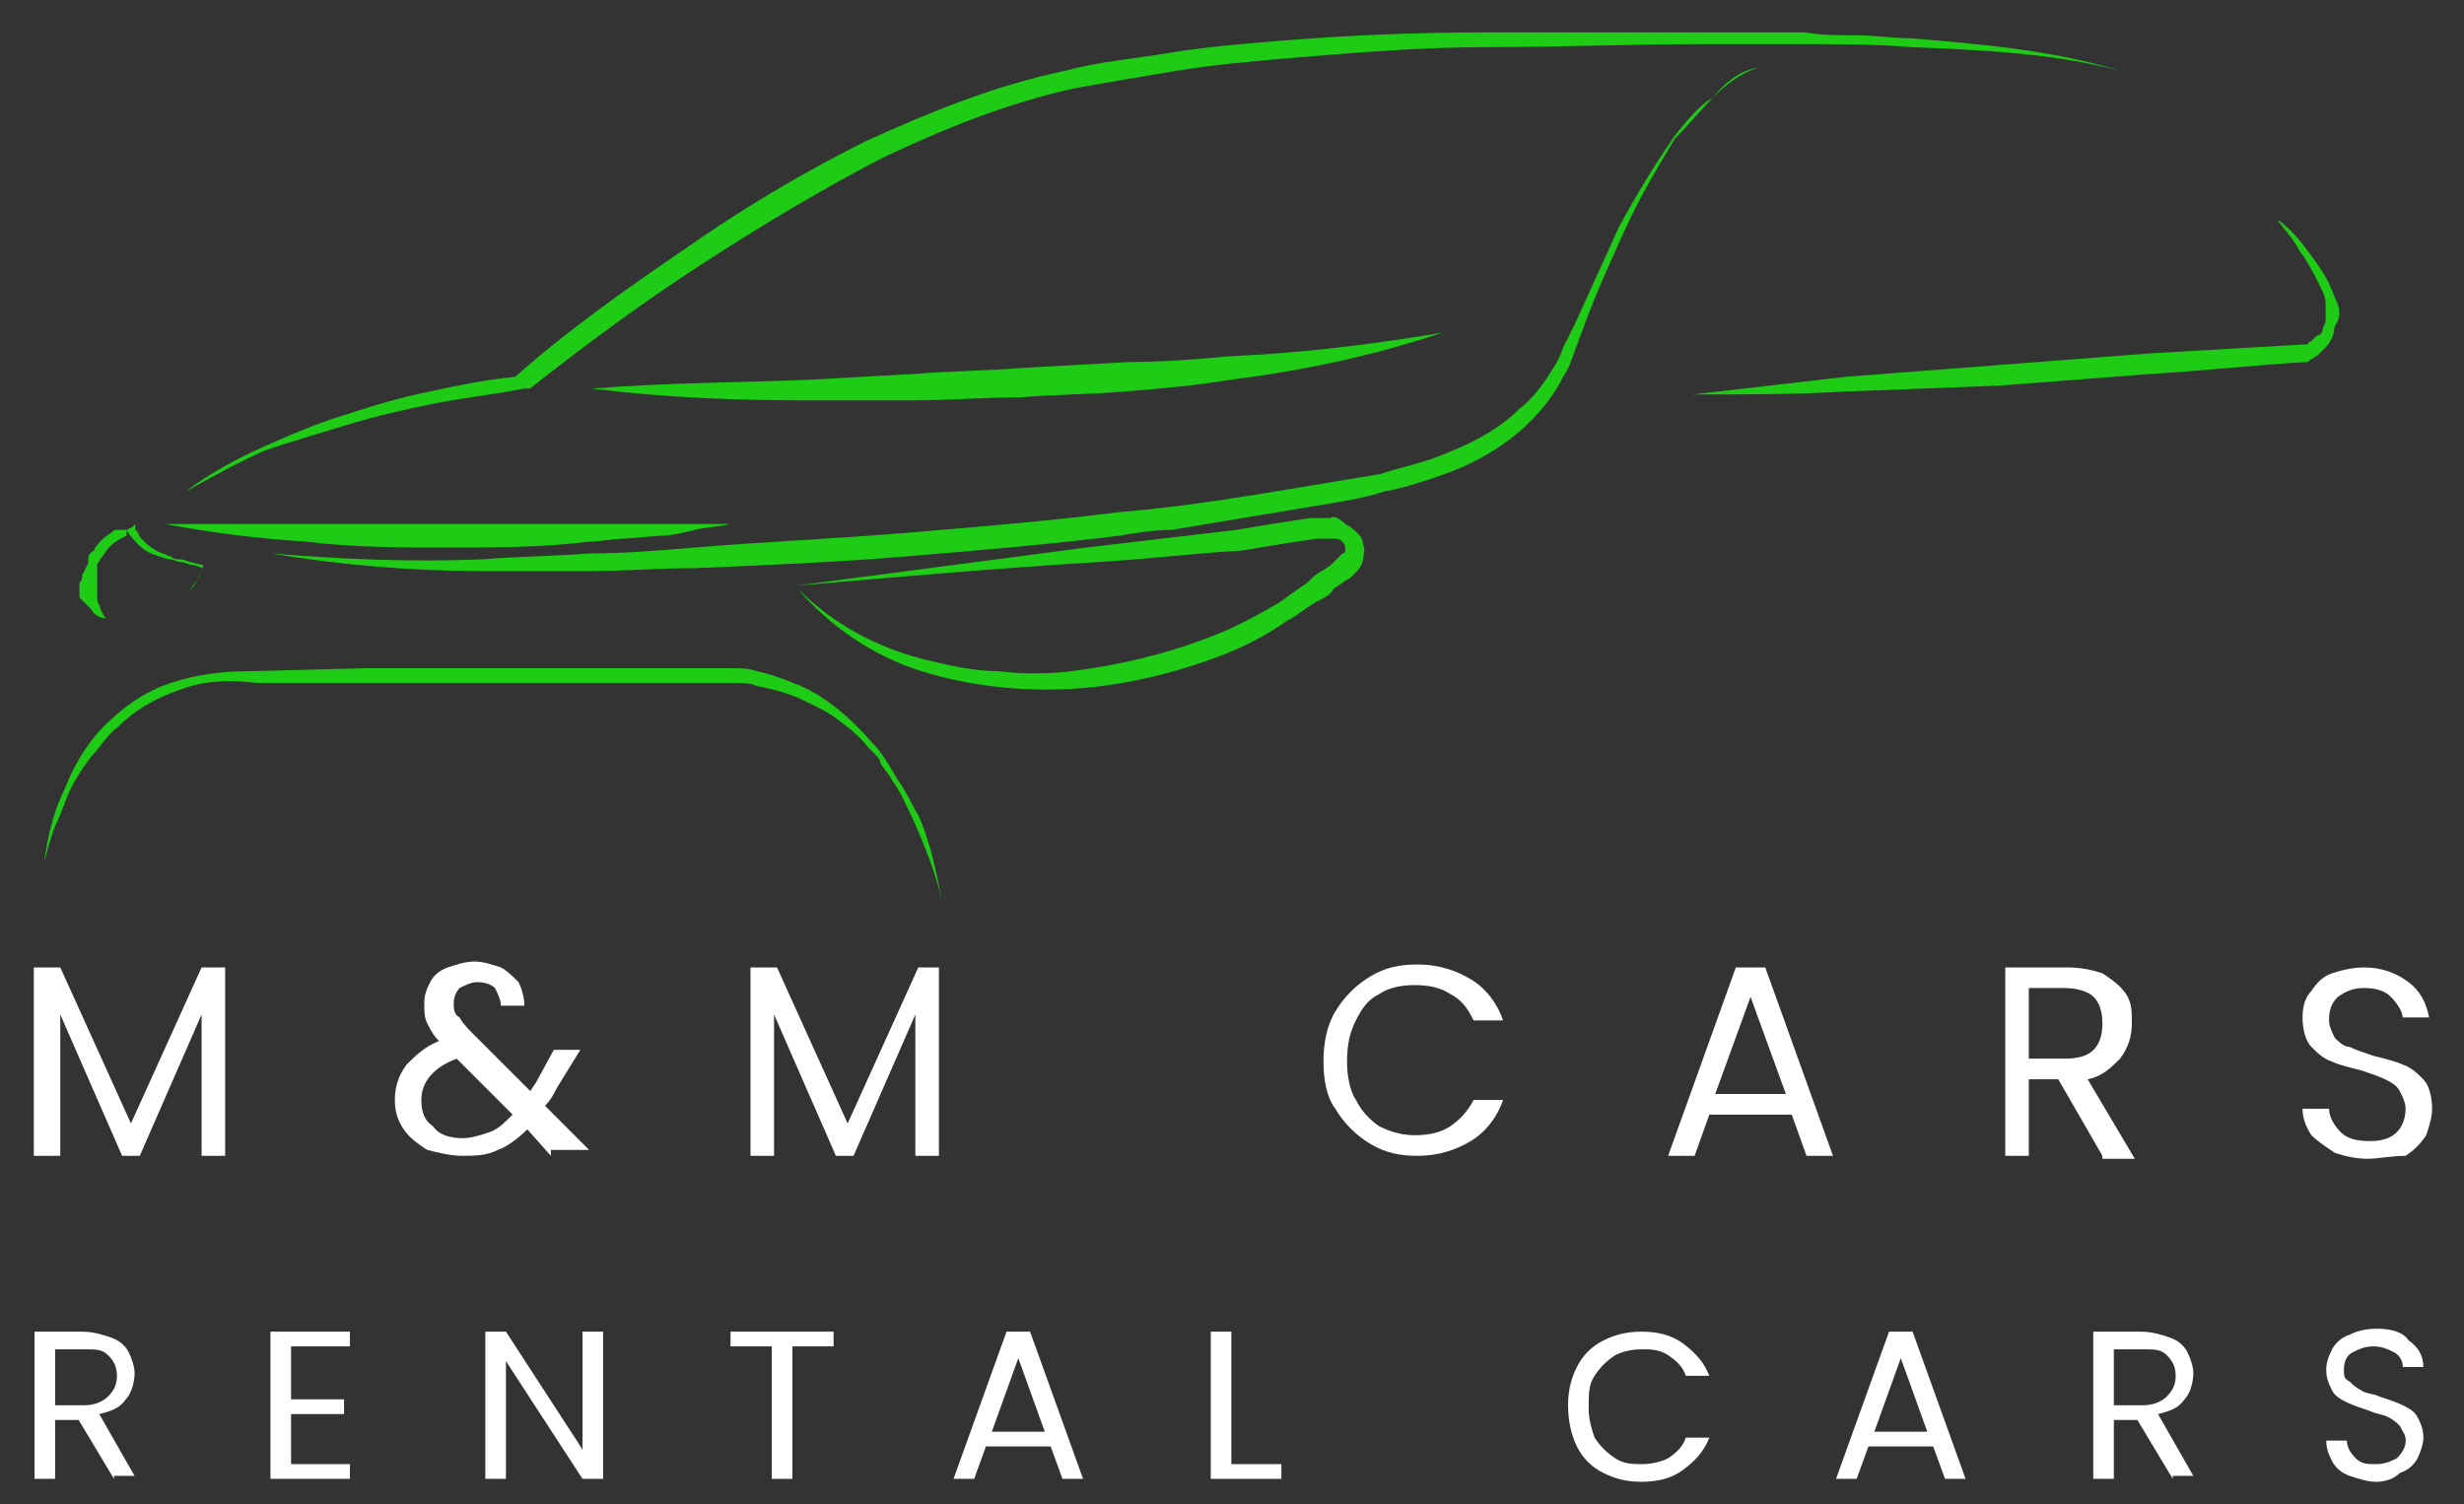 <?xml version="1.0" encoding="UTF-8"?>
<!-- Generator: Adobe Illustrator 26.0.0, SVG Export Plug-In . SVG Version: 6.00 Build 0)  -->
<svg xmlns="http://www.w3.org/2000/svg" xmlns:xlink="http://www.w3.org/1999/xlink" version="1.1" id="Layer_1" x="0px" y="0px" width="83.7px" height="51.1px" viewBox="0 0 83.7 51.1" style="enable-background:new 0 0 83.7 51.1;" xml:space="preserve">
<rect x="0" y="0" width="83.7" height="51.1" fill="#333333" stroke="none"/>
<style type="text/css">
	.st0{clip-path:url(#SVGID_00000114056820232356763380000016729940735893815441_);}
	.st1{fill:#1ECB15;}
	.st2{clip-path:url(#SVGID_00000054961224478926940900000003872556346170809222_);}
	.st3{clip-path:url(#SVGID_00000180345594699411317380000012549263876126214075_);}
	.st4{fill:#FFFFFF;}
</style>
<g>
	<defs>
		<rect id="SVGID_1_" x="6.2" y="1.1" width="66" height="16"></rect>
	</defs>
	<clipPath id="SVGID_00000067929298974304361010000005910115890530217378_">
		<use xlink:href="#SVGID_1_" style="overflow:visible;"></use>
	</clipPath>
	<g style="clip-path:url(#SVGID_00000067929298974304361010000005910115890530217378_);">
		<path class="st1" d="M11.9,14.4c1-0.3,1.9-0.5,2.9-0.7c1-0.2,2-0.3,3-0.5l0.1,0l0.1,0c1.9-1.5,3.8-2.9,5.8-4.2    c2-1.3,4-2.5,6.1-3.6c2.1-1,4.3-1.9,6.6-2.4c1.1-0.2,2.3-0.4,3.5-0.6c1.2-0.2,2.4-0.3,3.5-0.4c2.4-0.2,4.7-0.4,7.1-0.4    c2.4,0,4.8-0.1,7.1-0.1c1.2,0,2.4,0,3.6,0c1.2,0,2.4,0,3.6,0.1c2.4,0.1,4.8,0.2,7.1,0.8c-2.3-0.7-4.7-0.9-7.1-1.1    c-0.6,0-1.2-0.1-1.8-0.1c-0.6,0-1.2,0-1.8-0.1c-1.2,0-2.4,0-3.6,0l-3.6,0l-3.6,0c-2.4,0-4.8,0.1-7.2,0.3c-1.2,0.1-2.4,0.2-3.6,0.4    c-1.2,0.2-2.4,0.3-3.5,0.6c-2.4,0.5-4.6,1.4-6.8,2.4c-2.2,1.1-4.2,2.3-6.2,3.7c-1.9,1.3-3.9,2.7-5.7,4.3c-1,0.1-2,0.3-2.9,0.5    c-1,0.2-2,0.5-2.9,0.8c-1,0.3-1.9,0.7-2.8,1.1c-0.9,0.4-1.8,0.9-2.6,1.5c0.9-0.5,1.8-1,2.7-1.4C9.9,15,10.9,14.7,11.9,14.4z"></path>
	</g>
</g>
<path class="st1" d="M58.2,3.3c0.4-0.4,0.9-0.8,1.5-1C59.1,2.4,58.6,2.8,58.2,3.3c-0.5,0.3-0.9,0.8-1.3,1.3c-0.7,1-1.3,2-1.9,3.1  C54.5,8.8,54,9.9,53.5,11l-0.4,0.8c-0.1,0.3-0.2,0.5-0.4,0.8c-0.3,0.5-0.7,1-1.1,1.3c-0.8,0.8-1.9,1.3-3,1.7  c-0.6,0.2-1.1,0.3-1.7,0.5c-0.6,0.1-1.2,0.2-1.8,0.3c-2.4,0.4-4.7,0.8-7.1,1c-2.4,0.3-4.8,0.5-7.2,0.7c-2.4,0.2-4.8,0.3-7.2,0.5  c-1.2,0.1-2.4,0.2-3.6,0.2c-1.2,0.1-2.4,0.1-3.6,0.2c-2.4,0.1-4.8,0-7.2-0.2c2.4,0.4,4.8,0.6,7.2,0.6c1.2,0,2.4,0,3.6,0  c1.2,0,2.4-0.1,3.6-0.1c2.4-0.1,4.8-0.2,7.2-0.4c2.4-0.2,4.8-0.4,7.2-0.7c0.6-0.1,1.2-0.2,1.8-0.2c0.6-0.1,1.2-0.2,1.8-0.3  c0.6-0.1,1.2-0.2,1.8-0.3c0.6-0.1,1.2-0.2,1.8-0.3c0.6-0.1,1.2-0.2,1.8-0.4c0.6-0.1,1.2-0.3,1.8-0.5c1.2-0.4,2.3-1,3.2-1.9  c0.4-0.4,0.8-0.9,1.1-1.5c0.2-0.3,0.3-0.6,0.4-0.9l0.3-0.8c0.4-1.1,0.9-2.2,1.4-3.3c0.5-1.1,1.1-2.1,1.7-3.1  C57.4,4.2,57.8,3.7,58.2,3.3z"></path>
<path class="st1" d="M45.2,17.6c-0.1,0-0.1,0-0.2,0l-0.2,0l-0.3,0l-1.3,0.2l-0.6,0.1L42,18c-1.7,0.2-3.4,0.4-5.1,0.6l-9.9,1.3  c3.5-0.3,6.9-0.6,10.2-0.8c1.7-0.1,3.3-0.3,5-0.4l0.6-0.1l0.6-0.1l1.3-0.2l0.3,0l0.2,0c0,0,0.1,0,0.1,0c0.1,0,0.2,0,0.3,0.1  c0.1,0.1,0.1,0.2,0.1,0.3c0,0,0,0.1-0.1,0.1c-0.1,0.1-0.1,0.1-0.2,0.2c-0.1,0.1-0.1,0.1-0.2,0.2l-0.3,0.2c-0.2,0.1-0.3,0.2-0.5,0.4  c-0.3,0.2-0.7,0.5-1,0.7c-0.7,0.4-1.4,0.8-2.2,1.1c-1.5,0.6-3.2,1-4.8,1.2c-0.8,0.1-1.7,0.1-2.5,0c-0.8,0-1.7-0.2-2.5-0.4  c-1.6-0.4-3.1-1.2-4.3-2.4c1.1,1.3,2.6,2.3,4.2,2.8c1.6,0.5,3.4,0.7,5.1,0.6c1.7-0.1,3.4-0.5,5-1.1c0.8-0.3,1.6-0.7,2.3-1.2  c0.4-0.2,0.7-0.5,1.1-0.7c0.2-0.1,0.4-0.2,0.5-0.4l0.3-0.2c0.1-0.1,0.2-0.1,0.3-0.2c0.1-0.1,0.2-0.2,0.2-0.2  c0.1-0.1,0.2-0.3,0.2-0.4c0-0.2,0.1-0.3,0-0.5c0-0.2-0.1-0.3-0.2-0.4c-0.1-0.1-0.2-0.2-0.4-0.3C45.5,17.6,45.3,17.5,45.2,17.6z"></path>
<path class="st1" d="M38.3,12.3l-3.6,0.2c-1.2,0.1-2.4,0.1-3.6,0.2l-3.6,0.2C25,13,22.6,13,20.1,13.2c2.4,0.3,4.8,0.4,7.3,0.4  c1.2,0,2.4,0,3.6,0c1.2,0,2.4-0.1,3.6-0.1c1.2-0.1,2.4-0.1,3.6-0.2c1.2-0.1,2.4-0.2,3.6-0.4c2.4-0.3,4.8-0.8,7.2-1.6  c-2.4,0.4-4.8,0.7-7.2,0.8C40.7,12.2,39.5,12.3,38.3,12.3z"></path>
<path class="st1" d="M15.2,18.6c1.6,0,3.2,0,4.8-0.2c0.4,0,0.8-0.1,1.2-0.1l1.2-0.1c0.4,0,0.8-0.1,1.2-0.2c0.4-0.1,0.8-0.1,1.2-0.2  c-1.6,0-3.2,0-4.8,0l-2.4,0l-2.4,0l-4.8,0c-1.6,0-3.2,0-4.8,0c1.6,0.3,3.2,0.5,4.8,0.6C12,18.6,13.6,18.6,15.2,18.6z"></path>
<path class="st1" d="M3.1,20.7C3.2,20.9,3.4,21,3.6,21c-0.1-0.1-0.2-0.3-0.2-0.4c-0.1-0.1-0.1-0.3-0.1-0.4c0-0.1,0-0.1,0-0.2  c0-0.1,0-0.1,0-0.2c0-0.1,0-0.1,0-0.2c0-0.1,0-0.2,0-0.2l0,0c0-0.1,0-0.1,0-0.2c0-0.1,0.1-0.1,0.1-0.2c0.1-0.1,0.2-0.3,0.3-0.4  c0.1-0.1,0.2-0.2,0.4-0.3l0.2-0.1L4.3,18c0.1,0.2,0.3,0.4,0.4,0.5c0.2,0.2,0.4,0.3,0.7,0.4c0.1,0,0.2,0.1,0.4,0.1  c0.1,0,0.2,0.1,0.4,0.1c0.1,0,0.2,0.1,0.4,0.1l0.3,0.1c-0.1,0.2-0.1,0.3-0.2,0.4c-0.1,0.2-0.2,0.3-0.3,0.4c0.1-0.1,0.2-0.3,0.3-0.4  c0.1-0.2,0.2-0.3,0.2-0.5l0,0l0,0l-0.4-0.1c-0.1,0-0.2-0.1-0.4-0.1C6,19,5.9,19,5.8,18.9c-0.1,0-0.2-0.1-0.3-0.1  c-0.2-0.1-0.4-0.2-0.6-0.4c-0.1-0.1-0.2-0.2-0.2-0.3c0,0-0.1-0.1-0.1-0.1c0,0,0-0.1,0-0.1l0-0.1l-0.1,0.1l-0.2,0.1L3.9,18  c-0.1,0.1-0.3,0.2-0.4,0.3c-0.1,0.1-0.3,0.3-0.3,0.4C3,18.8,3,18.9,3,19c0,0.1,0,0.2-0.1,0.3c0,0.1-0.1,0.2-0.1,0.2  c0,0.1,0,0.2-0.1,0.3c0,0.2,0,0.4,0,0.5C2.9,20.5,3,20.6,3.1,20.7z"></path>
<g>
	<defs>
		<rect id="SVGID_00000171698443593267385140000007410480724597617837_" x="57.1" y="7.5" width="22.5" height="6.3"></rect>
	</defs>
	<clipPath id="SVGID_00000068642753694350539590000009624897260924899255_">
		<use xlink:href="#SVGID_00000171698443593267385140000007410480724597617837_" style="overflow:visible;"></use>
	</clipPath>
	<g style="clip-path:url(#SVGID_00000068642753694350539590000009624897260924899255_);">
		<path class="st1" d="M79.4,10.3c-0.1-0.2-0.2-0.5-0.3-0.7c-0.2-0.4-0.5-0.8-0.8-1.2c-0.3-0.4-0.6-0.7-1-1c0.3,0.4,0.6,0.7,0.8,1.1    c0.3,0.4,0.5,0.8,0.7,1.2c0.1,0.2,0.2,0.4,0.2,0.6c0,0.2,0,0.4,0,0.6c0,0.1-0.1,0.2-0.1,0.3c0,0.1-0.1,0.2-0.2,0.2    c-0.1,0.1-0.1,0.1-0.2,0.2c0,0-0.1,0-0.1,0.1c0,0-0.1,0-0.1,0c-1.7,0.1-3.5,0.2-5.2,0.3l-2.6,0.2l-2.6,0.2l-2.6,0.2l-2.6,0.2    c-1.7,0.2-3.5,0.4-5.2,0.6c1.8,0,3.5,0,5.2-0.1l2.6-0.1l2.6-0.1l2.6-0.2l2.6-0.2c1.7-0.1,3.5-0.3,5.2-0.4l0,0l0,0    c0.1,0,0.1,0,0.2-0.1c0.1,0,0.1-0.1,0.2-0.1c0.1-0.1,0.2-0.2,0.3-0.3c0.2-0.2,0.3-0.5,0.3-0.7C79.5,10.8,79.5,10.6,79.4,10.3z"></path>
	</g>
</g>
<g>
	<defs>
		<rect id="SVGID_00000147201127251159129230000000992261462057013651_" x="1.4" y="22.6" width="30.9" height="8.1"></rect>
	</defs>
	<clipPath id="SVGID_00000031887380891510196250000009731021990459740293_">
		<use xlink:href="#SVGID_00000147201127251159129230000000992261462057013651_" style="overflow:visible;"></use>
	</clipPath>
	<g style="clip-path:url(#SVGID_00000031887380891510196250000009731021990459740293_);">
		<path class="st1" d="M30.5,26.5c-0.3-0.5-0.5-0.9-0.9-1.3c-0.7-0.8-1.5-1.5-2.4-1.9c-0.5-0.2-1-0.4-1.5-0.5    c-0.3-0.1-0.5-0.1-0.8-0.1c-0.1,0-0.3,0-0.4,0c-0.1,0-0.2,0-0.4,0c-0.2,0-0.3,0-0.5,0l-0.5,0l-1,0c-0.7,0-1.3,0-1.9,0    c-1.3,0-2.6,0-3.9,0l-3.9,0l-3.9,0.1c-0.9,0-1.8,0.1-2.7,0.4c-0.9,0.3-1.6,0.8-2.3,1.5C3,25.2,2.5,26,2.2,26.8    c-0.4,0.8-0.6,1.7-0.7,2.5c0.1-0.4,0.2-0.8,0.4-1.3c0.2-0.4,0.3-0.8,0.5-1.2c0.2-0.4,0.4-0.7,0.7-1.1c0.3-0.3,0.5-0.7,0.9-1    c0.6-0.6,1.3-1,2.2-1.3c0.8-0.3,1.7-0.3,2.5-0.2h0l3.9,0l3.9,0l3.9,0l1.9,0l1,0c0.3,0,0.7,0,0.9,0l0.1,0l0,0c0.1,0,0.2,0,0.3,0    c0.1,0,0.2,0,0.4,0c0.2,0,0.5,0,0.7,0.1c0.5,0.1,0.9,0.2,1.4,0.4c0.4,0.2,0.9,0.4,1.3,0.7c0.4,0.3,0.8,0.6,1.1,1l0.1,0.1l0.1,0.1    c0.1,0.1,0.2,0.2,0.2,0.3c0.1,0.2,0.3,0.4,0.4,0.6c0.3,0.4,0.5,0.9,0.7,1.3c0.4,0.9,0.8,1.9,1,2.8c-0.2-1-0.4-2-0.8-2.9    C31,27.4,30.8,26.9,30.5,26.5z"></path>
	</g>
</g>
<g>
	<g transform="translate(89.148, 217.763)">
		<g>
			<path class="st4" d="M-81.5-184.9v6.4h-0.8v-4.8l-2.1,4.8H-85l-2.1-4.8v4.8H-88v-6.4h0.9l2.4,5.3l2.4-5.3H-81.5z"></path>
		</g>
	</g>
</g>
<g>
	<g transform="translate(119.313, 217.763)">
		<g>
			<path class="st4" d="M-100.6-178.5l-0.8-0.9c-0.3,0.3-0.7,0.6-1,0.7c-0.4,0.2-0.8,0.2-1.2,0.2s-0.8-0.1-1.2-0.2     c-0.3-0.2-0.6-0.4-0.8-0.7c-0.2-0.3-0.3-0.6-0.3-1c0-0.4,0.1-0.8,0.4-1.2c0.3-0.3,0.6-0.6,1.1-0.8c-0.2-0.2-0.3-0.4-0.4-0.6     c-0.1-0.2-0.1-0.4-0.1-0.7c0-0.3,0.1-0.5,0.2-0.7c0.1-0.2,0.3-0.4,0.6-0.5c0.3-0.1,0.6-0.2,0.9-0.2c0.3,0,0.6,0.1,0.9,0.2     c0.2,0.1,0.4,0.3,0.6,0.5c0.1,0.2,0.2,0.5,0.2,0.8h-0.8c0-0.2-0.1-0.4-0.2-0.6c-0.1-0.1-0.3-0.2-0.6-0.2c-0.2,0-0.4,0.1-0.6,0.2     c-0.1,0.1-0.2,0.3-0.2,0.5c0,0.2,0,0.4,0.2,0.5c0.1,0.2,0.3,0.4,0.5,0.6l1.9,1.9l0.2-0.3l0.6-1.1h0.9l-0.8,1.3     c-0.1,0.2-0.2,0.4-0.4,0.6l1.5,1.5H-100.6z M-103.6-179.1c0.3,0,0.6-0.1,0.9-0.2c0.3-0.1,0.5-0.3,0.8-0.6l-1.9-1.9     c-0.8,0.3-1.2,0.8-1.2,1.4c0,0.4,0.1,0.7,0.4,0.9C-104.4-179.2-104-179.1-103.6-179.1z"></path>
		</g>
	</g>
</g>
<g>
	<g transform="translate(146.794, 217.763)">
		<g>
			<path class="st4" d="M-114.9-184.9v6.4h-0.8v-4.8l-2.1,4.8h-0.6l-2.1-4.8v4.8h-0.8v-6.4h0.9l2.4,5.3l2.4-5.3H-114.9z"></path>
		</g>
	</g>
</g>
<g>
	<g transform="translate(194.058, 217.763)">
		<g>
			<path class="st4" d="M-149.1-181.7c0-0.6,0.1-1.2,0.4-1.7c0.3-0.5,0.7-0.9,1.2-1.2c0.5-0.3,1-0.4,1.6-0.4c0.7,0,1.3,0.2,1.8,0.5     c0.5,0.3,0.9,0.8,1.1,1.4h-1c-0.2-0.4-0.4-0.7-0.8-0.9c-0.3-0.2-0.7-0.3-1.2-0.3c-0.5,0-0.9,0.1-1.2,0.3     c-0.4,0.2-0.6,0.5-0.8,0.9c-0.2,0.4-0.3,0.8-0.3,1.4c0,0.5,0.1,1,0.3,1.3c0.2,0.4,0.5,0.7,0.8,0.9c0.4,0.2,0.8,0.3,1.2,0.3     c0.5,0,0.9-0.1,1.2-0.3c0.3-0.2,0.6-0.5,0.8-0.9h1c-0.2,0.6-0.6,1.1-1.1,1.4c-0.5,0.3-1.1,0.5-1.8,0.5c-0.6,0-1.1-0.1-1.6-0.4     c-0.5-0.3-0.9-0.7-1.2-1.2C-149-180.5-149.1-181.1-149.1-181.7z"></path>
		</g>
	</g>
</g>
<g>
	<g transform="translate(222.265, 217.763)">
		<g>
			<path class="st4" d="M-161.4-179.9h-2.8l-0.5,1.4h-0.9l2.3-6.4h1l2.3,6.4h-0.9L-161.4-179.9z M-161.6-180.6l-1.2-3.3l-1.2,3.3     H-161.6z"></path>
		</g>
	</g>
</g>
<g>
	<g transform="translate(248.317, 217.763)">
		<g>
			<path class="st4" d="M-176.9-178.5l-1.5-2.6h-1v2.6h-0.8v-6.4h2.1c0.5,0,0.9,0.1,1.2,0.2c0.3,0.2,0.6,0.4,0.8,0.7     c0.2,0.3,0.2,0.6,0.2,1c0,0.4-0.1,0.8-0.4,1.2c-0.3,0.3-0.6,0.6-1.1,0.7l1.6,2.7H-176.9z M-179.4-181.8h1.2c0.5,0,0.8-0.1,1-0.3     c0.2-0.2,0.3-0.5,0.3-0.9c0-0.4-0.1-0.7-0.3-0.9c-0.2-0.2-0.6-0.3-1-0.3h-1.2V-181.8z"></path>
		</g>
	</g>
</g>
<g>
	<g transform="translate(272.916, 217.763)">
		<g>
			<path class="st4" d="M-192.5-178.4c-0.4,0-0.8-0.1-1.1-0.2c-0.3-0.2-0.6-0.4-0.8-0.6c-0.2-0.3-0.3-0.6-0.3-0.9h0.9     c0,0.3,0.2,0.6,0.4,0.8c0.2,0.2,0.5,0.3,1,0.3c0.4,0,0.7-0.1,0.9-0.3c0.2-0.2,0.3-0.5,0.3-0.8c0-0.2-0.1-0.4-0.2-0.6     c-0.1-0.2-0.3-0.3-0.5-0.4c-0.2-0.1-0.5-0.2-0.8-0.3c-0.4-0.1-0.8-0.2-1-0.3c-0.3-0.1-0.5-0.3-0.7-0.5c-0.2-0.2-0.3-0.6-0.3-1     c0-0.4,0.1-0.7,0.3-0.9c0.2-0.3,0.4-0.5,0.7-0.6c0.3-0.1,0.7-0.2,1.1-0.2c0.6,0,1.1,0.2,1.5,0.5c0.4,0.3,0.6,0.7,0.7,1.2h-0.9     c0-0.2-0.2-0.5-0.4-0.7c-0.2-0.2-0.5-0.3-0.9-0.3c-0.4,0-0.6,0.1-0.9,0.3c-0.2,0.2-0.3,0.4-0.3,0.8c0,0.2,0.1,0.4,0.2,0.6     c0.1,0.1,0.3,0.3,0.5,0.3c0.2,0.1,0.5,0.2,0.8,0.3c0.4,0.1,0.8,0.2,1,0.3c0.3,0.1,0.5,0.3,0.7,0.5c0.2,0.2,0.3,0.6,0.3,1     c0,0.3-0.1,0.6-0.2,0.9c-0.2,0.3-0.4,0.5-0.7,0.7C-191.7-178.5-192.1-178.4-192.5-178.4z"></path>
		</g>
	</g>
</g>
<g>
	<g transform="translate(89.872, 243.836)">
		<g>
			<path class="st4" d="M-86-193.6l-1.2-2H-88v2h-0.7v-5h1.6c0.4,0,0.7,0.1,1,0.2c0.3,0.1,0.5,0.3,0.6,0.5c0.1,0.2,0.2,0.5,0.2,0.7     c0,0.3-0.1,0.7-0.3,0.9c-0.2,0.3-0.5,0.4-0.9,0.5l1.2,2.1H-86z M-88-196.1h1c0.3,0,0.6-0.1,0.8-0.3c0.2-0.2,0.3-0.4,0.3-0.7     c0-0.3-0.1-0.5-0.3-0.7c-0.2-0.2-0.4-0.2-0.8-0.2h-1V-196.1z"></path>
		</g>
	</g>
</g>
<g>
	<g transform="translate(108.887, 243.836)">
		<g>
			<path class="st4" d="M-99-198v1.7h1.8v0.5H-99v1.7h2v0.5h-2.7v-5h2.7v0.5H-99z"></path>
		</g>
	</g>
</g>
<g>
	<g transform="translate(126.286, 243.836)">
		<g>
			<path class="st4" d="M-105.8-193.6h-0.7l-2.6-4v4h-0.7v-5h0.7l2.6,4v-4h0.7V-193.6z"></path>
		</g>
	</g>
</g>
<g>
	<g transform="translate(146.916, 243.836)">
		<g>
			<path class="st4" d="M-118.6-198.6v0.5h-1.4v4.5h-0.7v-4.5h-1.4v-0.5H-118.6z"></path>
		</g>
	</g>
</g>
<g>
	<g transform="translate(164.791, 243.836)">
		<g>
			<path class="st4" d="M-129.1-194.7h-2.2l-0.4,1.1h-0.7l1.8-5h0.8l1.8,5h-0.7L-129.1-194.7z M-129.3-195.2l-0.9-2.5l-0.9,2.5     H-129.3z"></path>
		</g>
	</g>
</g>
<g>
	<g transform="translate(184.928, 243.836)">
		<g>
			<path class="st4" d="M-143.1-194.1h1.7v0.5h-2.4v-5h0.7V-194.1z"></path>
		</g>
	</g>
</g>
<g>
	<g transform="translate(214.166, 243.836)">
		<g>
			<path class="st4" d="M-160.9-196.1c0-0.5,0.1-0.9,0.3-1.3c0.2-0.4,0.5-0.7,0.9-0.9c0.4-0.2,0.8-0.3,1.3-0.3c0.5,0,1,0.1,1.4,0.4     c0.4,0.3,0.7,0.6,0.9,1.1h-0.8c-0.1-0.3-0.3-0.5-0.6-0.7c-0.3-0.2-0.6-0.2-0.9-0.2c-0.4,0-0.7,0.1-0.9,0.2     c-0.3,0.2-0.5,0.4-0.7,0.7c-0.2,0.3-0.2,0.6-0.2,1.1c0,0.4,0.1,0.7,0.2,1c0.2,0.3,0.4,0.5,0.7,0.7c0.3,0.2,0.6,0.2,0.9,0.2     c0.4,0,0.7-0.1,0.9-0.2c0.3-0.2,0.5-0.4,0.6-0.7h0.8c-0.2,0.5-0.5,0.8-0.9,1.1c-0.4,0.3-0.9,0.4-1.4,0.4c-0.5,0-0.9-0.1-1.3-0.3     c-0.4-0.2-0.7-0.5-0.9-0.9C-160.8-195.1-160.9-195.6-160.9-196.1z"></path>
		</g>
	</g>
</g>
<g>
	<g transform="translate(235.969, 243.836)">
		<g>
			<path class="st4" d="M-170.3-194.7h-2.2l-0.4,1.1h-0.7l1.8-5h0.8l1.8,5h-0.7L-170.3-194.7z M-170.5-195.2l-0.9-2.5l-0.9,2.5     H-170.5z"></path>
		</g>
	</g>
</g>
<g>
	<g transform="translate(256.106, 243.836)">
		<g>
			<path class="st4" d="M-182.3-193.6l-1.2-2h-0.8v2h-0.7v-5h1.6c0.4,0,0.7,0.1,1,0.2c0.3,0.1,0.5,0.3,0.6,0.5     c0.1,0.2,0.2,0.5,0.2,0.7c0,0.3-0.1,0.7-0.3,0.9c-0.2,0.3-0.5,0.4-0.9,0.5l1.2,2.1H-182.3z M-184.3-196.1h1     c0.3,0,0.6-0.1,0.8-0.3c0.2-0.2,0.3-0.4,0.3-0.7c0-0.3-0.1-0.5-0.3-0.7c-0.2-0.2-0.4-0.2-0.8-0.2h-1V-196.1z"></path>
		</g>
	</g>
</g>
<g>
	<g transform="translate(275.121, 243.836)">
		<g>
			<path class="st4" d="M-194.4-193.5c-0.3,0-0.6-0.1-0.9-0.2c-0.3-0.1-0.5-0.3-0.6-0.5c-0.1-0.2-0.2-0.4-0.2-0.7h0.7     c0,0.2,0.1,0.4,0.3,0.6c0.2,0.2,0.4,0.2,0.7,0.2c0.3,0,0.5-0.1,0.7-0.2c0.2-0.2,0.3-0.4,0.3-0.6c0-0.2-0.1-0.3-0.2-0.5     c-0.1-0.1-0.2-0.2-0.4-0.3c-0.2-0.1-0.4-0.1-0.6-0.2c-0.3-0.1-0.6-0.2-0.8-0.3c-0.2-0.1-0.4-0.2-0.5-0.4     c-0.1-0.2-0.2-0.4-0.2-0.7c0-0.3,0.1-0.5,0.2-0.7c0.1-0.2,0.3-0.4,0.6-0.5c0.2-0.1,0.5-0.2,0.9-0.2c0.5,0,0.9,0.1,1.1,0.4     c0.3,0.2,0.5,0.5,0.5,0.9h-0.7c0-0.2-0.1-0.4-0.3-0.5c-0.2-0.1-0.4-0.2-0.7-0.2c-0.3,0-0.5,0.1-0.7,0.2c-0.2,0.1-0.3,0.3-0.3,0.6     c0,0.2,0,0.3,0.2,0.4c0.1,0.1,0.2,0.2,0.4,0.3c0.1,0.1,0.4,0.1,0.6,0.2c0.3,0.1,0.6,0.2,0.8,0.3c0.2,0.1,0.4,0.2,0.5,0.4     c0.1,0.2,0.2,0.4,0.2,0.7c0,0.2-0.1,0.5-0.2,0.7c-0.1,0.2-0.3,0.4-0.6,0.5C-193.8-193.6-194.1-193.5-194.4-193.5z"></path>
		</g>
	</g>
</g>
</svg>
